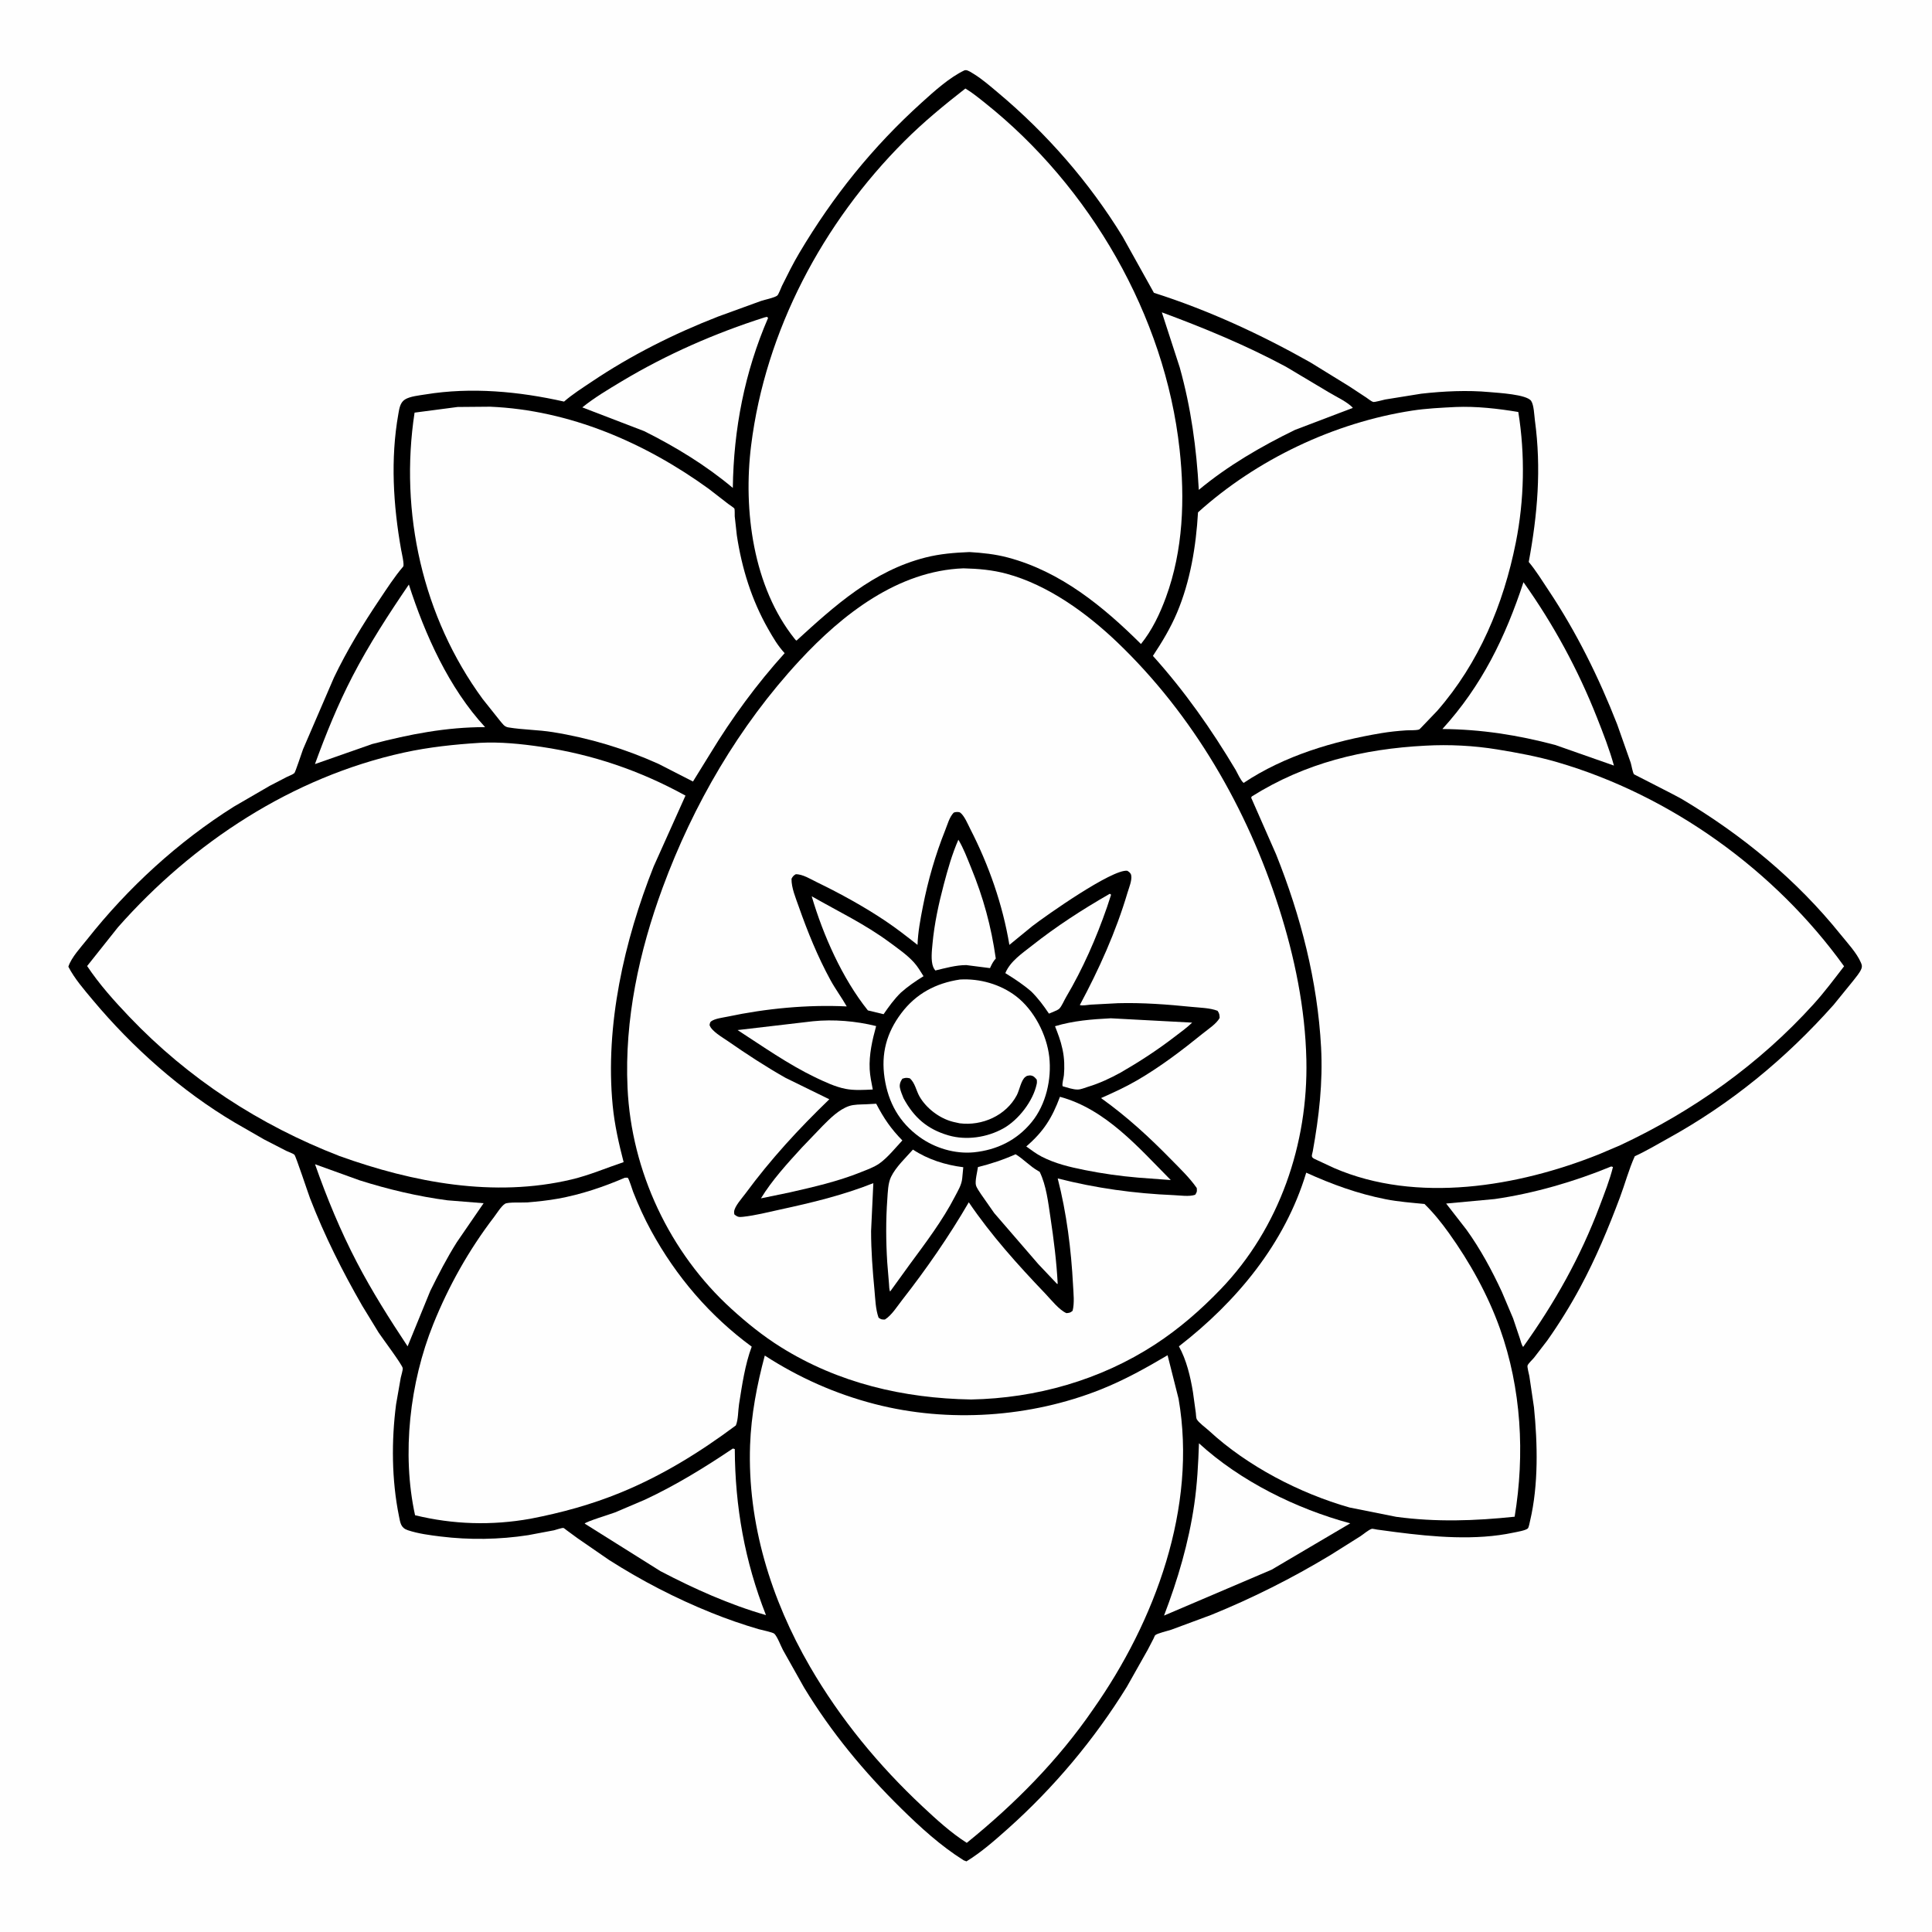 <svg version="1.1" xmlns="http://www.w3.org/2000/svg" style="display: block;" viewBox="0 0 2048 2048" width="1024" height="1024">
<path transform="translate(0,0)" fill="rgb(254,254,254)" d="M -0 -0 L 2048 0 L 2048 2048 L -0 2048 L -0 -0 z"/>
<path transform="translate(0,0)" fill="rgb(0,0,0)" d="M 1022.49 74.5 L 1024.01 74.353 C 1026.58 74.66 1030.02 77.016 1032.17 78.34 C 1041.29 83.959 1049.52 91.199 1057.72 98.059 C 1109.6 141.474 1154.69 193.162 1190.06 250.902 L 1223.19 310.394 C 1280.76 328.715 1336.32 354.401 1388.89 384.05 L 1430.07 409.421 L 1448.23 421.364 C 1450.07 422.559 1453.56 425.479 1455.57 426.068 C 1457.14 426.526 1466.38 423.881 1468.35 423.492 L 1506.58 417.338 C 1530.21 414.664 1555.4 413.451 1579.12 415.649 C 1588.27 416.497 1618.33 418.049 1623.09 425 C 1626.06 429.349 1626.34 440.322 1627.06 445.608 C 1633.99 496.845 1629.89 545.092 1620.53 595.705 C 1628.29 604.995 1634.79 615.654 1641.5 625.718 C 1671.1 670.095 1694.89 718.261 1714.3 767.925 L 1728.61 808.511 C 1729.48 811.212 1730.65 818.864 1732.13 820.822 C 1732.3 821.036 1777.08 843.606 1782.53 846.853 C 1846.6 884.995 1904.31 932.406 1951.18 990.688 C 1958.29 999.523 1968.28 1010.15 1972.67 1020.5 C 1973.64 1022.78 1974.11 1024.37 1973.21 1026.76 C 1971.54 1031.2 1967.44 1035.72 1964.55 1039.54 L 1943.67 1065.22 C 1892.69 1122.5 1834.94 1169.99 1767.71 1207.04 C 1756.22 1213.38 1744.86 1220.22 1732.92 1225.68 C 1726.68 1239.47 1722.56 1254.99 1717.21 1269.26 C 1705.01 1301.8 1691.65 1333.82 1675.17 1364.45 C 1664.78 1383.79 1652.83 1403.09 1640.17 1421 L 1626.07 1439.32 C 1624.38 1441.35 1620.21 1445.21 1619.29 1447.4 C 1618.66 1448.9 1620.81 1456.71 1621.17 1458.7 L 1626.07 1491.8 C 1629.95 1530.47 1630.92 1573.99 1621.98 1612 C 1621.57 1613.78 1620.66 1618.8 1619.7 1620.01 C 1617.88 1622.33 1607.41 1623.99 1604.28 1624.66 C 1564.3 1633.2 1519.62 1629.24 1479.41 1624.06 L 1459.67 1621.41 C 1458.7 1621.27 1454.96 1620.37 1454.13 1620.62 C 1450.62 1621.7 1445.38 1626.33 1442.11 1628.46 L 1409.86 1648.73 C 1369.5 1673.07 1327.61 1694.14 1283.94 1711.87 L 1241.66 1727.54 C 1237.84 1728.86 1227.2 1731.19 1224.56 1733.38 C 1224.12 1733.74 1223.09 1736.4 1222.82 1736.95 L 1216.57 1748.97 L 1194.5 1788.1 C 1160.22 1843.68 1117.01 1895.16 1068.27 1938.62 C 1054.39 1950.99 1040.36 1963.36 1024.5 1973.13 L 1021.5 1971.99 C 997.095 1956.66 975.718 1937.11 955.228 1916.96 C 915.746 1878.14 881.242 1836.43 852.438 1789.03 L 829.934 1749 C 827.654 1744.72 824.096 1735 820.862 1731.84 C 819.219 1730.24 807.027 1727.81 804.136 1726.97 C 787.357 1722.07 770.459 1716.19 754.254 1709.65 C 716.132 1694.28 680.311 1675.73 645.655 1653.65 L 612.508 1630.8 L 600.504 1622 C 600.003 1621.64 597.902 1619.84 597.333 1619.72 C 595.709 1619.39 589.163 1621.74 587.239 1622.18 L 559.827 1627.34 C 529.38 1632.05 497.601 1632.52 467.021 1628.75 C 455.61 1627.34 443.389 1625.76 432.438 1622.13 C 424.816 1619.61 424.383 1614.38 422.924 1607.19 C 415.143 1568.84 414.836 1527.34 419.869 1488.64 L 424.797 1460.51 C 425.35 1457.71 426.985 1453.14 426.911 1450.38 C 426.824 1447.19 404.791 1417.85 401.427 1412.69 L 384.007 1384.19 C 362.914 1347.57 343.902 1309.67 328.654 1270.22 C 326.777 1265.36 313.604 1225.51 312.116 1224.11 C 310.557 1222.65 305.588 1221.01 303.504 1219.98 L 280 1207.88 L 248.898 1189.99 C 192.208 1156.47 140.366 1110.34 98.239 1059.94 C 89.114 1049.02 79.008 1037.43 72.466 1024.74 C 75.574 1014.9 86.042 1003.8 92.49 995.641 C 135.775 940.89 188.672 892.414 247.79 855.147 L 285.911 833.023 L 303.858 823.707 C 306.058 822.581 310.233 821.106 312.005 819.552 C 313.161 818.539 319.659 798.325 321.216 794.274 L 354.044 718.157 C 367.765 689.479 384.491 662.038 402.209 635.676 C 410.123 623.9 418.13 611.385 427.359 600.622 C 428.861 598.87 425.789 585.966 425.25 582.941 C 416.837 535.687 413.81 486.475 422.24 439.011 C 423.236 433.404 424.011 426.848 429.235 423.5 C 434.534 420.104 444.677 419.142 450.874 418.126 C 499.489 410.149 550.145 414.941 597.923 425.698 C 606.862 417.881 617.315 411.313 627.161 404.684 C 668.776 376.669 714.484 353.754 761.206 335.574 L 806.751 319.015 C 810.619 317.702 821.105 315.622 823.941 313.296 C 825.392 312.104 827.928 305.015 828.901 303.057 C 834.778 291.232 840.637 279.354 847.389 268 C 883.156 207.854 924.922 155.883 976.839 108.908 C 990.057 96.949 1006.32 82.162 1022.49 74.5 z"/>
<path transform="translate(0,0)" fill="rgb(254,254,254)" d="M 433.4 619.641 C 450.572 672.846 475.862 729.292 514.211 770.784 C 473.096 770.755 434.204 778.318 394.549 788.693 L 333.86 809.957 C 345.38 778.313 358.11 746.946 373.619 717.007 C 391.152 683.162 411.951 651.104 433.4 619.641 z"/>
<path transform="translate(0,0)" fill="rgb(254,254,254)" d="M 1707.95 1236.5 L 1709.82 1237.05 C 1706.34 1250.98 1700.77 1265.02 1695.7 1278.47 C 1675.38 1332.49 1648.14 1380.9 1614.59 1427.81 C 1612.86 1425.52 1612.14 1421.9 1611.22 1419.12 L 1603.94 1397.5 L 1592.06 1369.45 C 1581.48 1346.59 1569.28 1324.07 1554.56 1303.58 L 1532.98 1275.81 L 1584.41 1271.04 C 1625.74 1265.12 1669.32 1252.48 1707.95 1236.5 z"/>
<path transform="translate(0,0)" fill="rgb(254,254,254)" d="M 333.95 1234.15 L 381.245 1251.21 C 411.212 1260.71 443.156 1268.29 474.351 1272.38 L 512.633 1275.47 L 484.244 1316.82 C 473.787 1333.39 464.786 1350.87 456.113 1368.43 L 432.082 1427.18 C 412.889 1398.22 394.363 1368.95 378.29 1338.11 C 360.809 1304.57 346.466 1269.81 333.95 1234.15 z"/>
<path transform="translate(0,0)" fill="rgb(254,254,254)" d="M 1614.95 617.156 C 1646.59 661.549 1672.77 709.767 1692.78 760.469 C 1699.41 777.269 1706.03 794.118 1710.84 811.544 L 1648.47 789.663 C 1608.84 779.16 1570.02 773.089 1528.99 772.792 C 1570.73 726.952 1595.67 675.698 1614.95 617.156 z"/>
<path transform="translate(0,0)" fill="rgb(254,254,254)" d="M 776.875 1535.5 L 778.906 1536.05 C 779.184 1597.17 789.467 1655.04 811.956 1712.08 C 773.284 1701.01 735.683 1684.1 700.132 1665.5 L 619.745 1615.06 C 621.541 1612.82 646.879 1605.16 651.948 1603.22 L 683.796 1589.66 C 716.494 1574.37 746.975 1555.61 776.875 1535.5 z"/>
<path transform="translate(0,0)" fill="rgb(254,254,254)" d="M 1270.95 1529.95 C 1314.92 1570.17 1374.16 1599.39 1431.33 1614.8 L 1348.01 1663.92 L 1233.92 1712.58 C 1248.53 1674.41 1260.07 1635.28 1265.96 1594.73 C 1269.08 1573.26 1270.21 1551.61 1270.95 1529.95 z"/>
<path transform="translate(0,0)" fill="rgb(254,254,254)" d="M 810.333 336.5 L 813.013 335.87 L 814.221 337 C 789.376 394.364 777.653 454.857 776.816 517.207 C 748.207 493.211 716.263 473.724 682.898 457.046 L 617.265 431.844 C 630.251 421.376 644.872 412.711 659.151 404.148 C 706.594 375.695 757.66 353.335 810.333 336.5 z"/>
<path transform="translate(0,0)" fill="rgb(254,254,254)" d="M 1231.6 331.092 C 1276.7 347.782 1320.66 365.959 1363.1 388.719 L 1408.31 415.688 C 1415.47 420.091 1428.78 426.199 1434.08 432.374 L 1372.63 455.754 C 1336.69 473.277 1301.59 493.676 1270.78 519.283 C 1268.34 475.02 1262.53 432.334 1250.57 389.492 L 1231.6 331.092 z"/>
<path transform="translate(0,0)" fill="rgb(254,254,254)" d="M 1384.65 1243.08 C 1411.94 1255.47 1439.29 1265.41 1468.79 1271.22 C 1482.26 1273.88 1496.36 1274.93 1510.02 1276.27 C 1519.85 1285.92 1527.98 1296.04 1535.99 1307.23 C 1558.13 1338.14 1577.2 1372.45 1590.01 1408.34 C 1612.69 1471.86 1616.54 1541.6 1605.59 1607.78 C 1563.18 1612.22 1522.48 1613.61 1480.06 1607.9 L 1430.5 1597.99 C 1377.78 1582.98 1322.16 1554.13 1281.67 1516.71 C 1278.36 1513.65 1270.64 1508.11 1268.59 1504.42 C 1267.88 1503.13 1267.79 1499.07 1267.59 1497.53 L 1264.54 1475.45 C 1261.86 1459.24 1257.72 1441.62 1249.7 1427.17 C 1310.76 1379.91 1362.1 1318.21 1384.65 1243.08 z"/>
<path transform="translate(0,0)" fill="rgb(254,254,254)" d="M 662.247 1248.5 C 662.71 1248.45 665.118 1248.25 665.438 1248.5 C 666.781 1249.56 670.233 1261.07 671.138 1263.38 C 676.722 1277.59 682.971 1291.41 690.307 1304.82 C 716.776 1353.18 752.342 1394.83 796.852 1427.51 C 789.767 1446.33 786.573 1468.56 783.422 1488.46 C 782.342 1495.28 782.66 1504.86 780.028 1511.02 C 742.042 1539.36 701.924 1564.16 657.951 1582.18 C 626.814 1594.95 595.227 1603.57 562.231 1609.94 C 521.321 1617.25 480.292 1616.06 439.981 1606.21 C 425.684 1540.86 434.43 1465.38 459.249 1403.75 C 475.611 1363.13 497.054 1324.93 523.648 1290.17 C 526.516 1286.42 531.402 1278.43 535.362 1276.03 C 538.623 1274.06 554.587 1274.98 559.092 1274.6 C 569.904 1273.69 580.754 1272.56 591.436 1270.64 C 615.9 1266.23 639.457 1258.27 662.247 1248.5 z"/>
<path transform="translate(0,0)" fill="rgb(254,254,254)" d="M 1543.04 431.434 C 1565 430.528 1587.85 433.118 1609.46 436.729 C 1616.81 482.212 1615.84 530.072 1606.81 575.225 C 1593.74 640.631 1567.78 702.838 1523.6 753.416 L 1507.38 770.372 C 1506.94 770.792 1504.81 773.137 1504.28 773.305 C 1500.76 774.409 1494.41 773.968 1490.58 774.219 C 1481.81 774.793 1473.23 775.679 1464.56 777.117 C 1413.63 785.571 1361.57 801.067 1318.29 829.93 C 1315.26 827.55 1311.9 819.749 1309.87 816.185 C 1283.98 772.793 1255.96 732.912 1222.13 695.27 C 1231.84 680.618 1240.81 665.759 1247.67 649.519 C 1261.75 616.21 1267.87 579.032 1269.94 543.117 C 1332.15 487.034 1414.21 447.976 1497 435.251 C 1512.23 432.91 1527.67 432.235 1543.04 431.434 z"/>
<path transform="translate(0,0)" fill="rgb(254,254,254)" d="M 485.129 431.415 L 519.501 431.119 C 603.758 434.669 683.556 469.17 751.191 518.101 L 772.006 534.218 C 772.988 534.979 778.072 538.248 778.457 539.102 C 779.04 540.396 778.736 545.65 778.841 547.32 L 781.078 567.5 C 786.308 602.256 796.693 635.837 814.113 666.445 C 819.446 675.814 824.384 684.382 831.763 692.391 C 802.208 725.07 776.012 760.846 753.115 798.471 L 734.586 828.448 L 698.011 809.737 C 662.342 793.638 624.525 782.262 585.897 776.07 C 570.323 773.573 554.275 773.631 538.863 771.078 C 534.472 770.351 532.895 767.303 530.042 764.068 L 511.593 740.913 C 448.033 654.071 423.267 543.269 439.466 437.404 L 485.129 431.415 z"/>
<path transform="translate(0,0)" fill="rgb(254,254,254)" d="M 810.704 1436.95 C 847.064 1460.42 885.521 1477.56 927.448 1488.39 C 1005.35 1508.5 1092.38 1502.61 1167.02 1472.83 C 1191.85 1462.92 1214.73 1450.17 1237.69 1436.6 L 1249.33 1482.74 C 1269.32 1597.72 1224.36 1718.74 1158.83 1811.85 C 1121.89 1865.74 1075.48 1912.56 1024.81 1953.5 C 1007.76 1942.6 992.799 1928.87 978.065 1915.09 C 931.399 1871.47 890.588 1821.9 858.519 1766.56 C 817.349 1695.51 792.209 1614.73 795.114 1532 C 796.242 1499.89 802.42 1467.91 810.704 1436.95 z"/>
<path transform="translate(0,0)" fill="rgb(254,254,254)" d="M 1023.35 93.831 C 1030.58 98.142 1037.46 103.773 1044.05 109.019 C 1155.34 197.573 1234.9 334.487 1250.41 476.375 C 1256.15 528.903 1254.29 583.195 1235.94 633.191 C 1229.49 650.769 1221.27 668.043 1209.48 682.679 C 1169.29 642.737 1124.09 605.699 1068.14 590.937 C 1054.7 587.39 1041.51 586.052 1027.7 585.207 C 1011.77 585.856 996.521 587.047 981 590.996 C 925.77 605.05 885.201 641.722 844.358 679.048 C 843.126 678.246 843.531 678.645 842.585 677.467 C 798.323 622.312 787.681 540.793 796.214 472.28 C 811.4 350.342 872.238 236.103 958.739 149.581 C 978.998 129.318 1000.81 111.422 1023.35 93.831 z"/>
<path transform="translate(0,0)" fill="rgb(254,254,254)" d="M 1511.07 790.434 C 1536.13 789.038 1562.37 790.367 1587.15 794.432 C 1608.61 797.952 1629.96 801.876 1650.86 807.979 C 1771.35 843.168 1881.77 922.748 1954.8 1024.3 C 1944.29 1037.91 1934.01 1051.72 1922.45 1064.48 C 1865.02 1127.92 1794.8 1177.84 1717.49 1214.01 L 1695.01 1223.58 C 1609.21 1257.93 1501.88 1276.1 1414.17 1238.16 L 1393.3 1228.44 C 1389.19 1226.38 1390.86 1224.53 1391.6 1220.39 C 1398.21 1183.63 1402.4 1147.62 1400.4 1110.18 C 1396.63 1039.91 1378.83 970.836 1352.72 905.682 L 1326.28 845.555 L 1326.96 844.258 C 1383.6 808.712 1444.96 793.849 1511.07 790.434 z"/>
<path transform="translate(0,0)" fill="rgb(254,254,254)" d="M 508.825 787.427 C 530.235 786.255 552.846 788.579 573.994 791.714 C 628.448 799.785 678.405 816.877 726.646 843.369 L 692.913 918.479 C 661.696 997.104 641.227 1087.08 649.489 1172.02 C 651.455 1192.23 655.967 1212.28 661.072 1231.9 C 642.609 1238.06 624.977 1245.73 605.955 1250.26 C 523.781 1269.81 437.845 1253.5 359.753 1225.41 C 275.138 1192.57 199.846 1143.63 137.063 1077.81 C 120.949 1060.91 105.341 1043.5 92.356 1024.04 L 125.008 982.973 C 204.473 892.96 310.005 823.631 428.236 797.743 C 454.611 791.968 481.896 789.078 508.825 787.427 z"/>
<path transform="translate(0,0)" fill="rgb(254,254,254)" d="M 1021.32 602.455 C 1036.97 602.854 1051.81 604.094 1067.02 608.199 C 1110.84 620.025 1151.96 649.855 1184.45 680.942 C 1264.68 757.716 1322.13 857.134 1355.79 962.478 C 1372.36 1014.35 1383.62 1068.96 1384.81 1123.53 C 1386.74 1212.45 1356.29 1301.78 1294.07 1366.52 C 1272.94 1388.51 1249.99 1408.51 1224.39 1425.18 C 1166.38 1462.95 1098.35 1482.19 1029.42 1483.52 C 957.883 1482.29 888.66 1466.18 827.457 1427.85 C 808.767 1416.15 791.63 1402.29 775.343 1387.47 C 709.787 1327.81 669.277 1241.61 665.212 1153.09 C 661.89 1080.76 677.521 1008.57 702.421 940.992 C 734.921 852.787 783.368 769.61 847.364 700.441 C 892.851 651.279 951.832 605.028 1021.32 602.455 z"/>
<path transform="translate(0,0)" fill="rgb(0,0,0)" d="M 1010.9 861.5 L 1011.73 861.152 C 1013.39 860.627 1016.57 860.434 1017.97 861.494 C 1022.36 864.83 1026.06 873.952 1028.57 878.845 C 1048.32 917.324 1062.86 958.957 1069.99 1001.62 L 1094.31 981.719 C 1109.13 970.322 1179.15 921.003 1195 923.058 C 1197.06 924.406 1198.66 925.414 1199.15 928 C 1200.12 933.179 1196.64 941.429 1195.17 946.384 C 1182.89 987.787 1165.04 1027.39 1144.65 1065.39 C 1147.4 1066.37 1152.94 1065.19 1156.09 1064.97 L 1185.12 1063.44 C 1211.19 1062.74 1237.49 1064.73 1263.41 1067.36 C 1272.07 1068.24 1282.62 1068.37 1290.68 1071.5 C 1292.7 1074.56 1292.65 1075.46 1292.89 1079 C 1289.62 1085.2 1280.86 1090.82 1275.39 1095.25 C 1253.11 1113.29 1229.9 1131 1205.04 1145.38 C 1192.87 1152.42 1179.99 1158.34 1167.14 1164.01 C 1194.87 1183.87 1218.09 1205.25 1241.86 1229.54 C 1251.05 1238.93 1261.11 1248.54 1268.62 1259.34 C 1268.86 1262.98 1269.05 1263.27 1266.97 1266.5 C 1260.64 1268.72 1250.97 1267.18 1244.18 1266.9 C 1202.31 1265.14 1161.82 1259.55 1121.21 1249.18 C 1130.6 1285.52 1135.53 1324.74 1137.47 1362.26 C 1137.91 1370.77 1139.13 1381.28 1137.01 1389.5 C 1134.38 1391.71 1133.78 1391.6 1130.5 1391.99 C 1122.77 1388.73 1113.91 1377.41 1108.07 1371.3 C 1078.96 1340.88 1050.64 1309.35 1026.95 1274.49 C 1006.14 1310.37 981.796 1345.47 956.241 1378.16 C 951.046 1384.8 945.133 1394.39 938 1398.78 C 934.485 1398.72 934.133 1398.81 931.313 1396.77 C 928.069 1387.55 927.878 1377.08 926.961 1367.38 C 925.006 1346.71 923.391 1325.71 923.39 1304.94 L 925.777 1254.19 C 893.622 1266.97 860.855 1274.82 827.156 1282.13 C 814.181 1284.95 800.688 1288.45 787.5 1289.87 C 783.283 1290.32 781.9 1290.1 778.577 1287.5 C 778.231 1286.16 778.12 1286.08 778.198 1284.5 C 778.473 1278.95 786.691 1269.95 790.047 1265.4 C 817.135 1228.63 846.324 1196.95 879.115 1165.29 L 832.702 1142.56 C 811.605 1130.61 791.451 1117.44 771.548 1103.6 C 766.104 1099.81 753.931 1092.95 752.148 1086.5 C 752.56 1084.94 752.48 1083.66 753.87 1082.64 C 757.993 1079.65 766.156 1078.76 771.133 1077.71 C 812.018 1069.03 855.837 1064.83 897.57 1066.85 C 892.151 1057.33 885.582 1048.53 880.327 1038.92 C 866.822 1014.21 855.976 987.471 846.663 960.933 C 843.526 951.994 838.834 941.026 839.041 931.5 C 840.349 929.093 841.124 928.116 843.5 926.732 C 850.816 926.548 859.572 932.093 866.079 935.248 C 890.89 947.279 915.742 960.926 938.652 976.286 C 950.392 984.158 961.514 992.869 972.609 1001.61 C 973.09 987.832 975.716 974.14 978.36 960.647 C 983.728 933.255 991.607 905.904 1001.98 880 C 1004.4 873.95 1006.41 866.208 1010.9 861.5 z"/>
<path transform="translate(0,0)" fill="rgb(254,254,254)" d="M 1176.31 947.5 C 1177.3 947.781 1176.76 947.527 1177.78 948.5 L 1173.48 961.629 C 1161.96 994.77 1147.92 1026.81 1130.05 1057.04 C 1128.04 1060.44 1125.61 1066.38 1122.98 1069.17 C 1121.24 1071.01 1114.52 1073.25 1111.94 1074.49 C 1106.24 1066.01 1100.55 1058.36 1093.3 1051.13 C 1084.59 1043.58 1075.46 1037.62 1065.69 1031.56 C 1070.83 1019.03 1083.42 1010.69 1093.79 1002.5 C 1119.85 981.902 1147.51 963.998 1176.31 947.5 z"/>
<path transform="translate(0,0)" fill="rgb(254,254,254)" d="M 1015.91 890.134 C 1021.44 899.289 1025.17 909.495 1029.23 919.369 C 1042.38 951.375 1050.72 981.872 1055.57 1016.08 C 1053.06 1018.88 1051.64 1021.52 1050.04 1024.94 L 1049.44 1026.24 L 1024.28 1023.03 C 1013.52 1023.01 1001.94 1026.26 991.5 1028.76 C 990.577 1027.62 989.8 1026.46 989.251 1025.08 C 986.529 1018.24 987.824 1007.73 988.484 1000.51 C 990.424 979.292 994.993 958.266 1000.42 937.69 C 1004.7 921.482 1009.2 905.532 1015.91 890.134 z"/>
<path transform="translate(0,0)" fill="rgb(254,254,254)" d="M 1076.57 1223.56 C 1085.07 1228.73 1091.76 1236.33 1100.63 1241.34 L 1102.08 1242.15 C 1109.17 1256.7 1111.15 1274.74 1113.53 1290.62 C 1117.03 1313.94 1120.01 1337.45 1121.21 1361.01 L 1120.39 1360.85 L 1100.66 1340.02 L 1053.89 1285.88 L 1039.95 1265.93 C 1038.32 1263.39 1035.39 1259.37 1034.56 1256.48 C 1033.33 1252.24 1036.05 1241.66 1036.69 1237.11 C 1050.56 1233.71 1063.52 1229.39 1076.57 1223.56 z"/>
<path transform="translate(0,0)" fill="rgb(254,254,254)" d="M 860.434 950.091 C 888.54 966.162 916.932 979.625 943.12 999.027 C 951.857 1005.5 961.433 1012.06 968.767 1020.13 C 972.742 1024.5 975.842 1029.83 978.986 1034.81 C 970.456 1040.07 962.49 1045.51 954.996 1052.19 C 947.913 1059.07 942.233 1067 936.627 1075.09 L 919.978 1071.07 C 892.929 1037.28 872.602 991.463 860.434 950.091 z"/>
<path transform="translate(0,0)" fill="rgb(254,254,254)" d="M 1123.6 1162.65 C 1172.09 1175.73 1206.87 1216.42 1241.07 1250.91 L 1206.24 1248.31 C 1187.31 1246.69 1168.61 1244.06 1149.98 1240.32 C 1134.03 1237.12 1118.73 1233.54 1104.18 1226.06 C 1098.42 1223.11 1093.14 1219.03 1087.88 1215.29 C 1106.26 1199.46 1115.13 1185.31 1123.6 1162.65 z"/>
<path transform="translate(0,0)" fill="rgb(254,254,254)" d="M 1177.5 1079.43 L 1263.74 1084.03 C 1257.87 1089.73 1250.91 1094.61 1244.42 1099.6 C 1226.5 1113.36 1207.62 1125.61 1188.06 1136.89 C 1176.81 1143.08 1165.36 1148.43 1153.06 1152.14 C 1149.69 1153.16 1146.05 1154.86 1142.5 1154.95 C 1137.57 1155.09 1131.14 1152.76 1126.38 1151.45 C 1125.71 1148.26 1127.51 1143.08 1127.8 1139.65 C 1128.55 1131.01 1128.29 1121.96 1126.53 1113.45 L 1126.11 1111.5 C 1124.38 1103.25 1121.42 1095.67 1118.37 1087.84 C 1137.78 1081.97 1157.38 1080.47 1177.5 1079.43 z"/>
<path transform="translate(0,0)" fill="rgb(254,254,254)" d="M 861.672 1082.58 C 883.61 1080.33 907.46 1082.36 928.743 1087.68 C 924.623 1102.61 921.137 1117.89 921.899 1133.5 C 922.25 1140.67 923.855 1147.88 925.188 1154.92 C 915.87 1155.37 905.525 1156.05 896.346 1154.25 C 885.243 1152.08 874.125 1146.74 863.97 1141.94 C 835.27 1128.06 808.573 1109.22 781.869 1091.92 L 861.672 1082.58 z"/>
<path transform="translate(0,0)" fill="rgb(254,254,254)" d="M 967.758 1218.6 C 983.549 1229.1 1002.45 1235 1021.12 1237.3 L 1020 1249 C 1019.37 1256.08 1015.59 1261.95 1012.39 1268.17 C 999.276 1293.65 981.185 1317.47 964.238 1340.5 L 943.583 1369.07 C 942.511 1367.31 942.593 1363.2 942.388 1361.06 L 940.504 1338.13 C 939.121 1315.87 938.974 1293.39 940.588 1271.13 C 941.127 1263.7 941.276 1254.3 944.535 1247.56 C 949.64 1237.01 960.019 1227.35 967.758 1218.6 z"/>
<path transform="translate(0,0)" fill="rgb(254,254,254)" d="M 917.761 1170.59 L 928.811 1169.99 C 936.828 1185.37 944.295 1196.42 956.529 1208.91 C 949.252 1216.72 940.692 1227.41 932.003 1233.46 C 926.414 1237.35 919.007 1239.96 912.709 1242.5 C 888.339 1252.31 862.776 1258.19 837.224 1263.99 L 806.633 1270.31 C 818.29 1251.11 834.863 1233.05 849.995 1216.48 L 872.189 1193.33 C 879.982 1185.52 889.269 1176.18 899.929 1172.5 C 905.367 1170.62 912.057 1170.85 917.761 1170.59 z"/>
<path transform="translate(0,0)" fill="rgb(254,254,254)" d="M 1017.62 1038.33 C 1038.54 1037.1 1060.63 1043.34 1077.37 1056.28 C 1096.21 1070.85 1109.6 1096.88 1112.26 1120.3 C 1114.93 1143.83 1108.85 1170.81 1093.67 1189.4 C 1077.85 1208.76 1056.82 1219.01 1032.25 1221.51 C 1012.13 1223.4 990.907 1217.01 974.59 1205.17 C 953.161 1189.63 941.585 1168.67 937.686 1142.76 C 933.795 1116.9 939.798 1094.85 955.315 1074.18 C 971.001 1053.28 992.066 1042.15 1017.62 1038.33 z"/>
<path transform="translate(0,0)" fill="rgb(0,0,0)" d="M 1088.57 1140.5 C 1089.75 1140.27 1091.27 1139.87 1092.5 1140.03 C 1095.71 1140.43 1097.08 1142.19 1099.02 1144.5 C 1099.19 1146.15 1099.31 1147.36 1098.97 1149 C 1095.21 1167.09 1079.68 1187.12 1063.75 1196.07 C 1046.58 1205.71 1024.45 1209.08 1005.44 1203.56 C 982.897 1197.01 968.743 1184.51 957.741 1164.12 C 956.393 1160.64 954.743 1156.94 953.997 1153.27 C 953.245 1149.59 954.458 1146.54 956.49 1143.5 C 960.013 1142.39 960.692 1142.28 964.5 1143.08 C 970.031 1147.97 971.179 1156.19 974.797 1162.45 C 981.916 1174.77 995.678 1185.29 1009.4 1188.95 L 1010.95 1189.35 L 1017.3 1190.75 C 1041.07 1193.76 1066.43 1182.6 1077.87 1160.93 C 1080.71 1155.56 1082.44 1144.74 1087.02 1141.52 L 1088.57 1140.5 z"/>
</svg>
